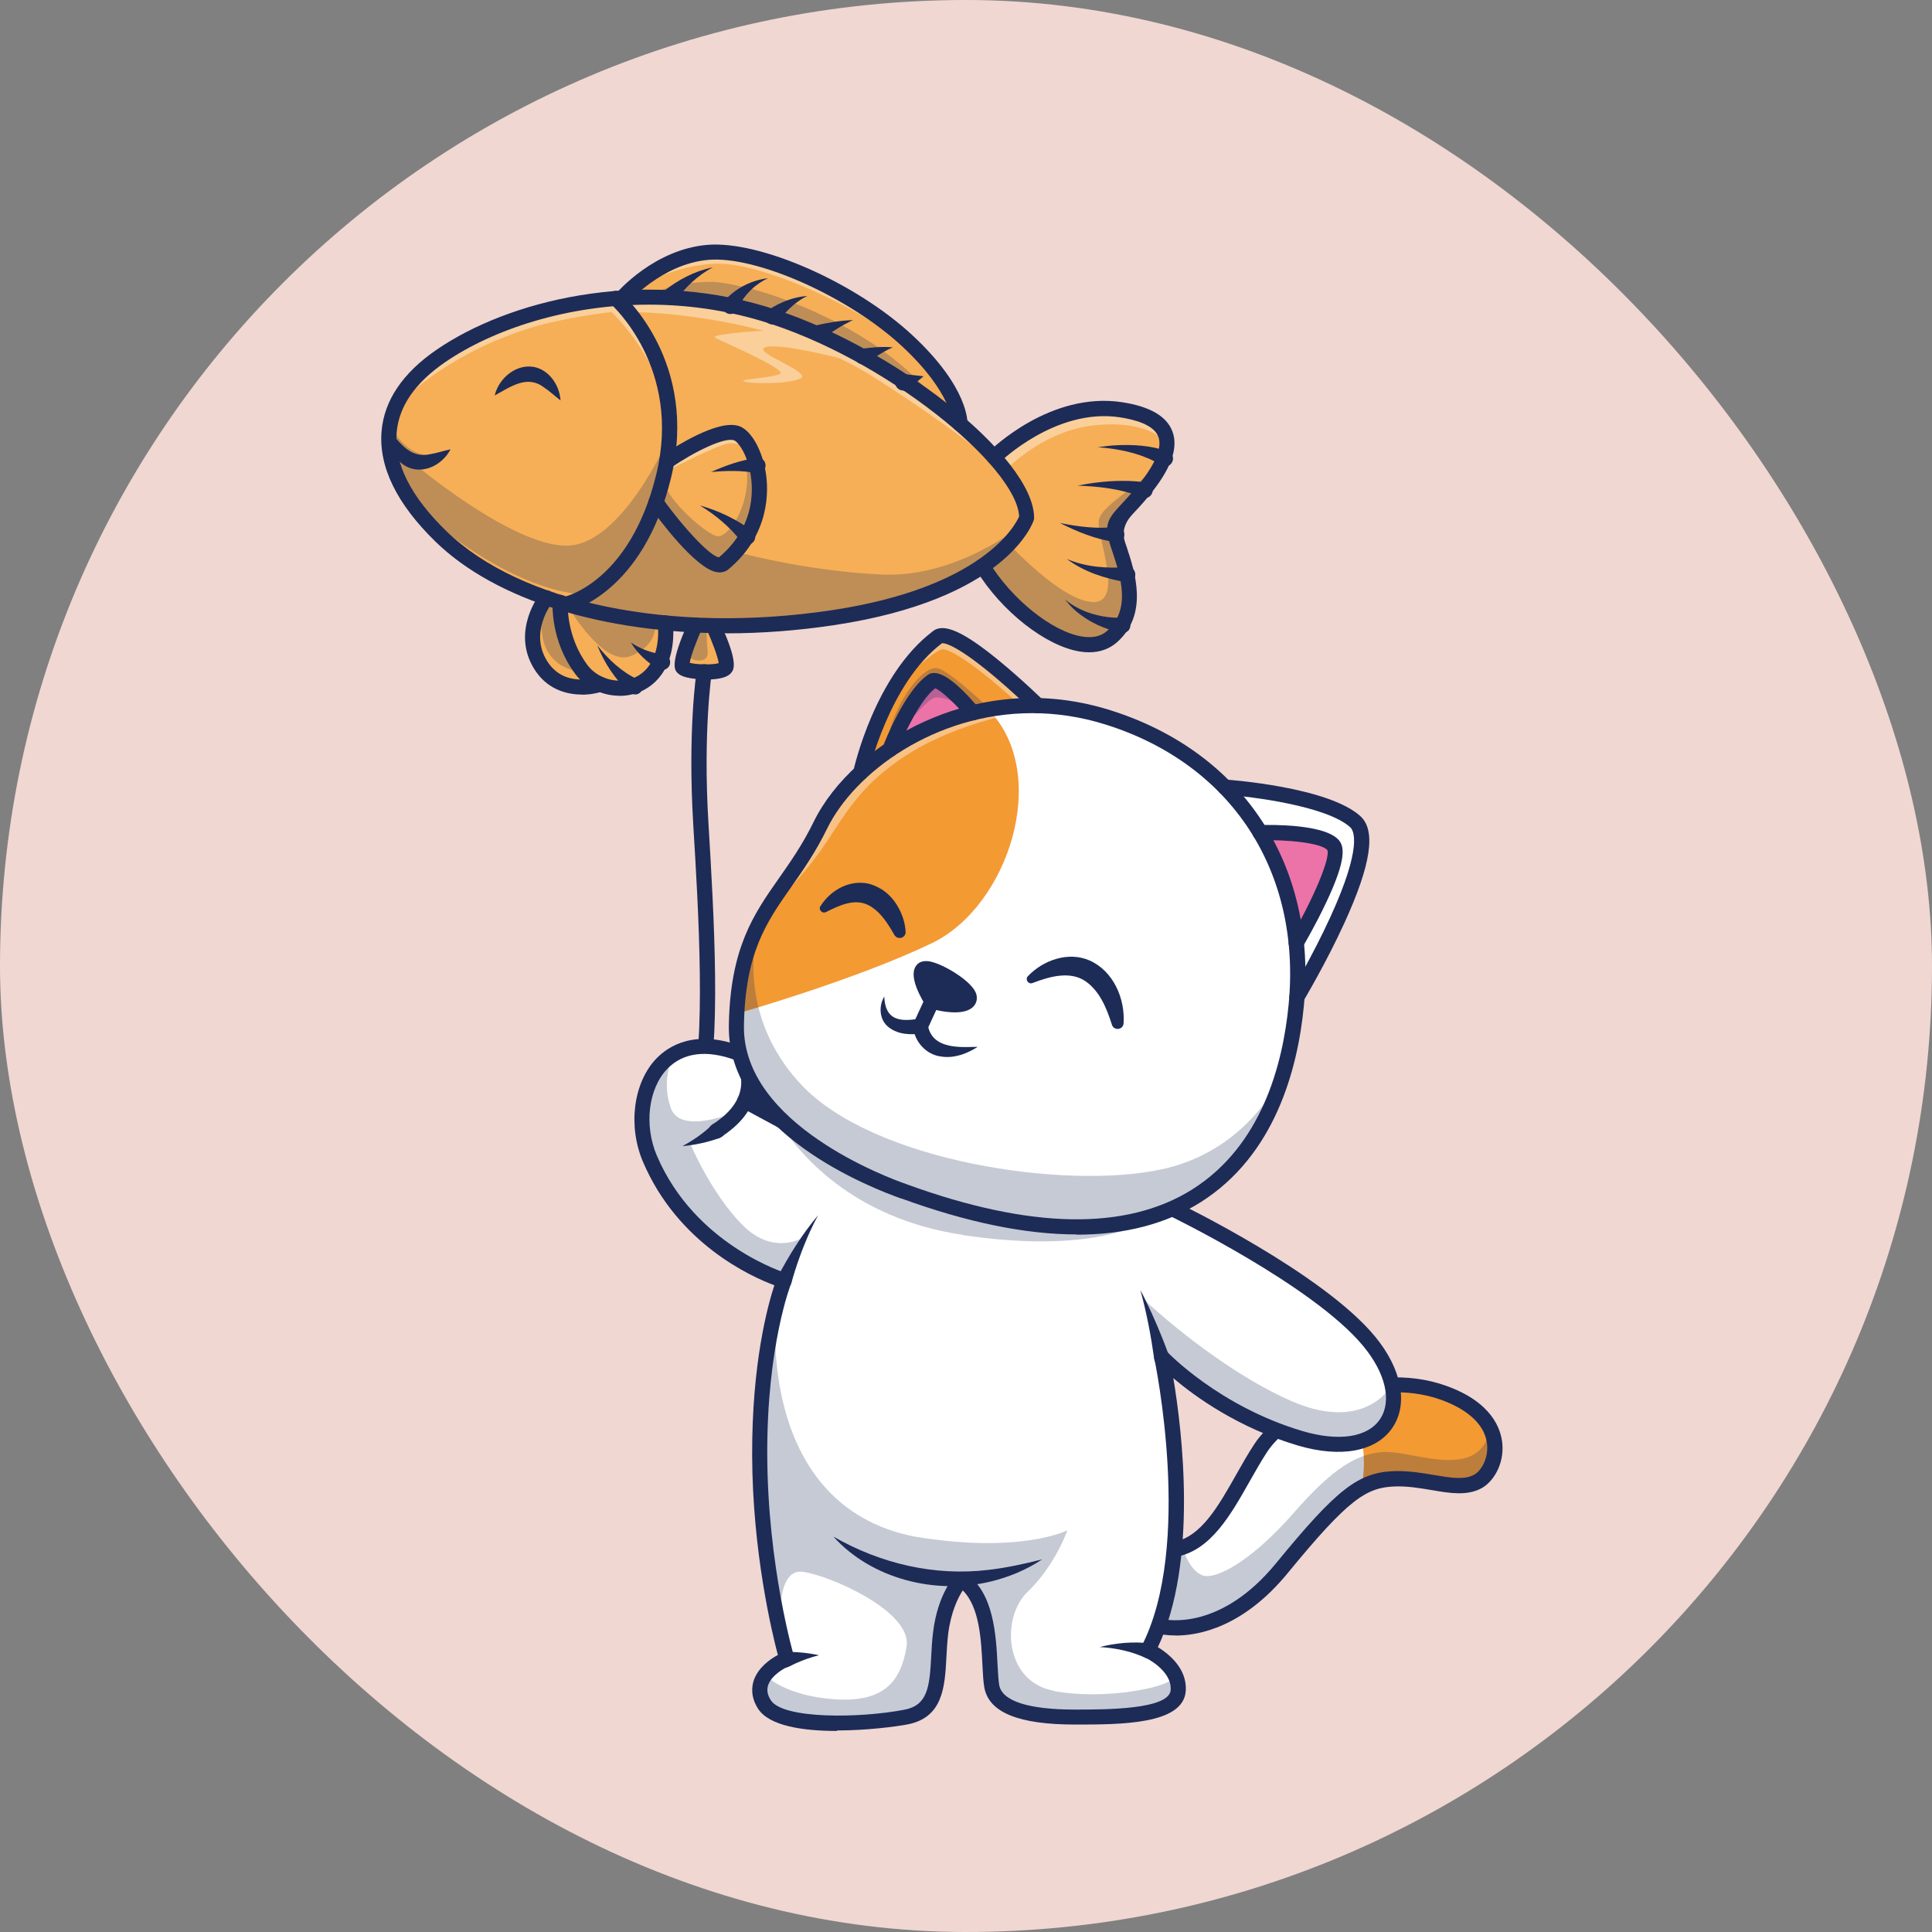 <?xml version="1.0" encoding="UTF-8"?><svg id="_レイヤー_1" xmlns="http://www.w3.org/2000/svg" width="56.44mm" height="56.44mm" viewBox="0 0 160 160"><rect x="0" y="0" width="160" height="160" fill="#808080" stroke="none"/><defs><style>.cls-1{fill:none;}.cls-1,.cls-2,.cls-3,.cls-4,.cls-5,.cls-6,.cls-7{stroke-width:0px;}.cls-2{fill:#1d2b57;}.cls-8{opacity:.4;}.cls-3{fill:#fff;}.cls-4{fill:#ec73a8;}.cls-5{fill:#f6af56;}.cls-6{fill:#f39a33;}.cls-7{fill:#f0d7d2;}.cls-9{opacity:.25;}</style></defs><rect class="cls-7" x="0" y="0" width="160" height="160" rx="80" ry="80"/><path class="cls-3" d="M119.43,115.46c-5.84-2.05-12.84,1.39-14.91,4.56-.5.77-.99,1.63-1.45,2.45-1.52,2.68-3.09,5.46-5.66,5.97-1.75.35-2.67,1.86-2.8,3.21-.1,1.05.24,2.36,1.51,2.88.23.06,5.1,1.12,9.92-4.76,4.97-6.06,6.65-7.38,9.49-7.46,1.1-.03,2.19.15,3.14.32,1.44.24,2.68.46,3.64-.07.73-.4,1.44-1.55,1.33-2.92-.08-1.04-.74-2.97-4.21-4.18Z"/><path class="cls-6" d="M112.79,123s.97-4.6-1.84-7.35c0,0,1.53-.89,4.65-.89s5.47,1.02,6.82,2.19c1.35,1.17,1.83,3.55.73,5.03-1.1,1.47-3.68.95-3.68.95,0,0-2.76-.46-4.3-.47-1.53-.01-2.38.55-2.38.55Z"/><path class="cls-1" d="M97.97,128.29s.64,2.14,1.9,2.22c1.26.09,4.07-1.58,7.27-5.24,3.21-3.67,5.27-4.98,7.62-5.04,2.35-.06,7.65,2.38,8.58-1.72-.44-1-1.49-2.2-3.92-3.05-5.84-2.05-12.84,1.39-14.91,4.56-.5.77-.99,1.63-1.45,2.45-1.4,2.48-2.85,5.04-5.1,5.82,0,0,0,0,0,0Z"/><g class="cls-9"><path class="cls-2" d="M114.77,120.24c-2.35.06-4.41,1.37-7.62,5.04-3.21,3.67-6.01,5.33-7.27,5.24-1.26-.09-1.9-2.22-1.9-2.22,0,0,0,0,0,0-.18.06-.37.12-.57.16-1.75.35-2.67,1.86-2.8,3.21-.1,1.05.24,2.36,1.51,2.88.23.06,5.1,1.12,9.92-4.76,4.97-6.06,6.65-7.38,9.49-7.46,1.1-.03,2.19.15,3.14.32,1.44.24,2.68.46,3.64-.07.73-.4,1.44-1.55,1.33-2.92-.03-.31-.1-.7-.29-1.13-.93,4.09-6.23,1.66-8.58,1.72Z"/></g><path class="cls-2" d="M97.35,135.44c-.85,0-1.37-.13-1.44-.15-.03,0-.05-.02-.08-.03-1.38-.56-2.16-2-2-3.67.16-1.63,1.27-3.47,3.42-3.9,2.23-.44,3.64-2.94,5.14-5.59.47-.84.96-1.7,1.48-2.49,2.25-3.46,9.53-7.07,15.82-4.87,3.88,1.36,4.63,3.62,4.73,4.85.14,1.71-.77,3.14-1.73,3.66-1.2.65-2.63.41-4.14.15-.96-.16-1.96-.33-2.99-.3-2.4.07-3.87,1.02-8.92,7.18-3.66,4.46-7.33,5.17-9.29,5.17ZM96.27,134.08c.48.11,4.87.91,9.4-4.61,5.08-6.2,6.83-7.55,9.85-7.64,1.15-.03,2.26.16,3.23.32,1.35.23,2.52.43,3.33-.02.6-.33,1.17-1.34,1.08-2.46-.13-1.6-1.51-2.93-3.89-3.77-5.63-1.97-12.37,1.32-14.35,4.37-.5.76-.97,1.61-1.44,2.43-1.57,2.78-3.2,5.65-5.99,6.21-1.51.3-2.3,1.62-2.41,2.79-.08.87.19,1.94,1.18,2.38Z"/><g class="cls-9"><path class="cls-2" d="M62.94,76.02c-.09.15-.19.34-.3.56.1-.19.2-.38.3-.56,0,0,0,0,0,0Z"/></g><path class="cls-5" d="M55.32,24.51s.01-.05.03-.08c0,0,0,0,0,0,.26-.26.54-.5.82-.72.29-.22.58-.43.89-.63.3-.2.62-.37.95-.53.32-.16.66-.29,1-.4-.33.13-.66.28-.97.46-.31.18-.62.37-.9.58-.29.21-.57.43-.83.67-.24.21-.47.44-.68.67,1.59.09,3.21.29,4.83.62,0-.01,0-.02.01-.03,0,0,0,0,0,0,.19-.27.41-.5.64-.72.23-.22.48-.41.75-.59.26-.17.54-.33.83-.45.29-.13.59-.22.89-.3-.3.1-.59.21-.86.36-.28.14-.54.31-.78.5-.25.19-.48.4-.69.62-.2.21-.38.44-.53.67.85.18,1.7.4,2.54.65.23.07.46.14.69.22,0-.01.01-.03.02-.04,0,0,0,0,0,0,.21-.19.43-.35.65-.51.22-.15.46-.3.7-.42.24-.13.49-.24.74-.34.25-.1.51-.17.78-.23-.26.08-.51.17-.75.29-.24.12-.47.25-.7.39-.22.15-.44.3-.65.47-.19.15-.37.31-.53.48,1.12.37,2.26.81,3.41,1.32.01-.02.03-.04.05-.05,0,0,0,0,.01,0,.48-.19.96-.36,1.45-.52.49-.15.98-.29,1.48-.38-.49.14-.97.31-1.44.51-.43.18-.85.37-1.26.58,1.19.53,2.38,1.13,3.56,1.78.01-.01.03-.03.04-.03,0,0,0,0,.01,0,.39-.13.79-.25,1.19-.35.4-.1.8-.19,1.21-.21-.4.07-.79.2-1.18.34-.34.13-.68.27-1.01.42,1.08.61,2.15,1.26,3.2,1.96.01,0,.02-.02.04-.02,0,0,.02,0,.02,0l1.47-.3-1.27.5c1.02.69,2.02,1.42,2.98,2.18.39.31.77.62,1.13.93-.1-.79-.71-3.13-4.27-6.44-4.49-4.18-12.33-7.67-16.44-7.31-3.41.3-6.02,2.72-6.78,3.51,1.14-.06,2.31-.07,3.48-.02Z"/><path class="cls-5" d="M85.15,42.92c-.02.06-.54,1.6-2.81,3.41-.24.19-.5.39-.79.59,1.98,3.2,5.4,5.9,8.01,6.3,1,.15,1.81-.04,2.42-.57.28-.24.51-.51.7-.78-.37-.05-.73-.13-1.09-.23-.43-.12-.84-.28-1.24-.46-.2-.09-.4-.2-.59-.3-.1-.05-.19-.12-.28-.17l-.14-.09-.13-.1c-.36-.25-.68-.56-.99-.87.32.3.65.59,1.02.82l.14.09.14.08c.1.05.19.11.29.16.2.09.39.19.59.27.4.16.82.29,1.24.39.39.09.8.15,1.2.18.71-1.21.66-2.61.38-3.92-.4-.03-.8-.07-1.19-.14-.43-.07-.86-.16-1.28-.28-.42-.11-.83-.25-1.23-.42-.4-.16-.79-.37-1.16-.59.38.2.77.39,1.18.53.41.14.82.26,1.24.35.42.09.85.16,1.27.21.37.04.74.07,1.11.07-.16-.69-.38-1.35-.57-1.92-.04-.13-.09-.27-.13-.39-.09-.28-.16-.53-.21-.74-.37-.02-.72-.06-1.08-.12-.39-.06-.78-.15-1.16-.24-.38-.1-.76-.2-1.13-.32-.19-.06-.37-.13-.56-.19l-.55-.2.56.17c.19.05.38.11.57.16.38.1.76.18,1.14.26.38.07.77.13,1.16.17.33.04.68.06,1.01.06-.11-.83.24-1.2,1.04-2.06.33-.35.74-.79,1.24-1.39.01-.01.02-.03.03-.04-.37-.11-.76-.18-1.14-.25-.45-.08-.91-.13-1.37-.16-.46-.03-.92-.05-1.38-.05-.23,0-.46,0-.69,0-.23,0-.46.02-.69.03.23-.02.46-.05.69-.07.23-.01.46-.04.69-.04.46-.02.93-.02,1.39-.01.46.02.93.05,1.39.1.43.05.86.12,1.29.23.73-.9,1.24-1.72,1.53-2.44-.37-.18-.77-.32-1.17-.44-.44-.13-.9-.23-1.35-.32-.46-.07-.92-.14-1.38-.16-.23-.02-.46-.02-.7-.03-.23,0-.47,0-.7,0,.23-.01.47-.03.7-.03.23,0,.47-.01.7,0,.47,0,.93.05,1.4.1.46.06.93.14,1.38.26.41.1.81.22,1.21.39.23-.67.26-1.26.07-1.75-.37-.97-1.57-1.62-3.56-1.93-5.14-.79-9.61,3.15-10.3,3.79,1.7,1.94,2.64,3.69,2.64,5.01,0,.01,0,.03,0,.04Z"/><path class="cls-5" d="M68.92,51.02c7.22-1.08,11.18-3.25,13.24-4.88,2.08-1.66,2.67-3.1,2.73-3.28-.04-4.31-10.95-13.54-21.69-16.76-3.18-.95-6.38-1.37-9.44-1.37-.75,0-1.49.03-2.22.07-.01,0-.03,0-.04,0-.06,0-.13,0-.19.01.48.47,1.65,1.75,2.64,3.71,1.04,2.07,2.07,5.29,1.44,9.4.95-.63,4.3-2.72,5.68-2.17.67.27,1.34,1.38,1.69,2.72.01.02.02.04.02.07,0,0,0,0,0,.01.05.22.1.44.13.66.16.99.27,3.09-.95,5.22,0,.02-.01.05-.03.07,0,0,0,0-.01,0-.45.77-1.08,1.54-1.95,2.26-.12.09-.25.13-.41.13-.05,0-.1,0-.15-.01-1.49-.25-4.37-4.07-5.06-5.01-1.21,3.34-2.89,5.32-4.2,6.44-1.2,1.03-2.25,1.51-2.82,1.71,6.19,1.75,13.76,2.15,21.57.98Z"/><path class="cls-5" d="M58.97,55.48c.65-.05.96-.17,1.03-.27.21-.31-.45-2.08-1.01-3.28-.44,0-.88-.02-1.31-.04-.65,1.45-1.21,3.1-1.02,3.31.18.19,1.28.36,2.31.29Z"/><path class="cls-5" d="M48.06,55.55c-1.78-2.37-1.81-5.01-1.8-5.56-.33-.1-.65-.21-.97-.32-.32.45-1.9,2.88-.44,5.29,1.31,2.17,3.61,1.87,4.46,1.67-.49-.26-.92-.63-1.26-1.08Z"/><path class="cls-5" d="M45.31,49.39c.36.13.73.25,1.1.36,0,0,0,0,0,0,.02,0,.04,0,.05.02.14.04.28.09.43.13.2-.05,1.55-.44,3.12-1.79,1.56-1.35,3.67-3.95,4.83-8.71,1.16-4.76.03-8.47-1.12-10.74-1.14-2.26-2.53-3.59-2.76-3.81-5.78.47-10.91,2.36-14.36,4.73-2.61,1.79-4.04,3.87-4.24,6.19,0,.05,0,.09,0,.14.18.43.39.83.66,1.19.32.44.75.8,1.25.95.5.16,1.06.09,1.57-.09.52-.18,1-.46,1.48-.76-.41.38-.87.73-1.41.95l-.2.08c-.07.03-.14.04-.21.06-.07.02-.14.04-.21.05-.07.01-.14.03-.22.04-.29.03-.6,0-.88-.08-.29-.09-.55-.24-.77-.43-.22-.19-.41-.42-.57-.66-.16-.24-.28-.5-.38-.77-.04-.12-.08-.24-.12-.36-.1,2.61,1.34,5.37,4.27,8.23,2.18,2.12,5.15,3.82,8.66,5.05.02,0,.03,0,.04.02ZM43.85,31.12c-.55-.03-1.09.19-1.57.49-.48.31-.91.71-1.31,1.14.31-.5.71-.95,1.19-1.31.24-.18.51-.33.79-.44.29-.11.6-.16.91-.15.31.02.62.11.89.25.07.03.13.08.2.12.06.04.13.08.19.13l.18.14.16.16c.42.44.72.96.94,1.5-.33-.49-.67-.97-1.09-1.35-.21-.2-.44-.36-.69-.48-.25-.13-.52-.2-.79-.21Z"/><path class="cls-5" d="M46.85,50.16s0,0,0,0c-.11-.03-.22-.06-.32-.1,0,.65.08,3.11,1.75,5.32.88,1.17,2.5,1.71,3.92,1.37-.24-.18-.45-.37-.67-.57-.28-.27-.54-.54-.79-.84-.24-.3-.48-.6-.69-.92-.22-.32-.4-.65-.59-.98.2.32.41.64.64.94.23.31.48.59.73.87.26.28.54.54.82.78.27.23.56.45.85.63.03-.01.06-.02.09-.03.85-.32,1.49-.94,1.9-1.78-.19-.08-.36-.17-.54-.27-.22-.12-.43-.25-.63-.4-.2-.14-.4-.3-.58-.46-.19-.16-.35-.34-.51-.53.18.17.36.33.56.48.2.14.4.28.61.4.21.12.43.23.65.33.18.08.37.15.55.22.33-.8.47-1.79.39-2.92-2.89-.28-5.63-.8-8.14-1.54Z"/><path class="cls-5" d="M60.74,38.63c.31-.06.63-.11.95-.14.26-.03.52-.05.79-.06-.36-1.29-.99-2.21-1.5-2.41-1.38-.55-5.2,1.98-5.64,2.28-.07.38-.15.78-.24,1.17-.18.76-.39,1.46-.62,2.12.38.53,3.53,4.81,4.99,5.05.15.02.26,0,.35-.06.82-.68,1.42-1.41,1.85-2.14-.24-.25-.5-.48-.77-.71-.3-.25-.6-.48-.92-.7-.32-.22-.64-.43-.98-.62-.33-.2-.68-.37-1.04-.53.36.15.72.3,1.07.48.35.17.69.37,1.02.57.33.2.66.42.97.66.27.2.53.41.78.63,1.11-2.02,1-4,.85-4.94-.03-.2-.07-.4-.12-.58-.27-.01-.56,0-.84,0-.31.01-.63.04-.94.08-.31.04-.63.08-.94.14-.31.05-.62.12-.93.19.3-.09.61-.18.92-.26.31-.08.62-.14.93-.21Z"/><path class="cls-1" d="M96.22,37.99s-.09-.04-.14-.06c0,.01.05.1.06.26.03-.07.06-.13.09-.2Z"/><path class="cls-1" d="M53.96,24.47l-.08-.08s.87-.5,2.47-.82c.23-.18.47-.35.72-.5.3-.2.62-.37.95-.53.32-.16.66-.29,1-.4-.33.13-.66.28-.97.46-.31.18-.62.37-.9.58-.14.11-.29.21-.43.33.6-.1,1.28-.17,2.05-.18.69,0,1.76.15,3.08.49,0,0,.02-.01.03-.02.26-.17.54-.33.83-.45.29-.13.59-.22.89-.3-.3.1-.59.21-.86.36-.25.13-.49.28-.72.45,1.05.27,2.25.65,3.51,1.14.18-.09.37-.18.56-.25.25-.1.51-.17.78-.23-.26.08-.51.17-.75.29-.15.07-.3.16-.45.24,1.24.48,2.53,1.06,3.82,1.74.38-.11.76-.21,1.15-.28-.35.1-.69.22-1.03.35,1.15.61,2.28,1.3,3.37,2.07.32-.07.65-.14.98-.16-.3.05-.59.14-.87.23.97.7,1.9,1.46,2.75,2.29l.67-.14-.58.23c.65.65,1.26,1.34,1.79,2.07.16.13.33.25.49.38.39.31.77.62,1.13.93-.08-.6-.45-2.11-2.2-4.26-3.67-4.18-13.67-8.77-17.67-8.68-4.01.09-7.1,2.27-7.1,2.27,0,0,.08-.11.23-.28-.33.29-.58.53-.74.7.7-.04,1.41-.05,2.12-.05Z"/><path class="cls-1" d="M32.41,36.31c-.02-.06-.05-.12-.07-.17,0,.04,0,.09,0,.13.03.03.06.07.1.11,0-.02-.01-.05-.02-.07Z"/><path class="cls-1" d="M59.35,44.41c.36.08.85-.26,1.3-.88-.22-.17-.44-.35-.67-.51-.32-.22-.64-.43-.98-.62-.33-.2-.68-.37-1.04-.53.36.15.72.3,1.07.48.35.17.69.37,1.02.57.24.15.47.31.71.47.7-1.05,1.28-2.76,1.08-4.56l.15-.14c-.1,0-.19,0-.29,0-.31.01-.63.04-.94.08-.31.04-.63.08-.94.14-.31.05-.62.12-.93.19.3-.09.61-.18.92-.26.31-.08.62-.14.93-.21.31-.06.63-.11.95-.14.26-.03.52-.05.79-.06-.12-.45-.28-.85-.46-1.2-.31-.24-.99-.65-1.79-.49-.97.19-4.29,1.89-5.04,2.28-.03.15-.06.3-.1.45-.04.16-.08.31-.12.46.36,1.6,3.51,4.3,4.37,4.49Z"/><path class="cls-1" d="M84.55,43.53c.22-.36.32-.61.34-.68,0-1.08-.7-2.47-1.9-3.99-1.43-1.24-4.56-3.73-10.4-7.5-1.01-.65-2.06-1.22-3.12-1.73-.06-.01-5.1-1.31-6.13-.88-1.03.43,4.11,2.1,2.91,2.6-1.2.5-4.25.39-4.66.21-.41-.18,2.19-.27,2.98-.6s-4.83-2.72-5.34-3.01c-.51-.3,3.8-.58,3.98-.58-5.38-1.42-10.06-1.54-10.99-1.55.52.65,1.16,1.55,1.73,2.68,1.04,2.07,2.07,5.29,1.44,9.4.95-.63,4.3-2.72,5.68-2.17.67.27,1.34,1.38,1.69,2.72.01.02.02.04.02.07,0,0,0,0,0,.01.05.22.1.44.13.66.16.99.27,3.09-.95,5.22,0,.02-.01.05-.03.07,0,0,0,0-.01,0-.24.41-.53.81-.87,1.21.94.25,6.19,1.6,11.99,1.85,5.55.24,10.32-3.13,11.5-4.05Z"/><path class="cls-1" d="M55.29,36.43c.05-.8.04-1.57-.02-2.29-.9-4.82-4.62-8.3-4.62-8.3,0,0-4.39.49-7.35,1.52-6.48,2.13-10.13,5.92-10.3,6.09-.34.7-.55,1.42-.63,2.18.07-.06.14-.1.14-.1,0,0,1.42,3.02,4.33,1.95.15-.09.31-.18.46-.27-.41.38-.87.73-1.41.95l-.2.08c-.07.03-.14.04-.21.06-.07.02-.14.04-.21.05-.07.01-.14.03-.22.04-.29.03-.6,0-.88-.08,0,0,8.15,6.88,12.72,6.88s8.39-8.76,8.39-8.76ZM45.33,31.81c-.21-.2-.44-.36-.69-.48-.25-.13-.52-.2-.79-.21-.55-.03-1.09.19-1.57.49-.48.31-.91.71-1.31,1.14.31-.5.71-.95,1.19-1.31.24-.18.51-.33.79-.44.29-.11.6-.16.91-.15.31.02.62.11.89.25.07.03.13.08.2.12.06.04.13.08.19.13l.18.14.16.16c.42.44.72.96.94,1.5-.33-.49-.67-.97-1.09-1.35Z"/><path class="cls-1" d="M90.83,35.2c-4.11.36-7.08,3.25-7.49,3.67.24.31.45.61.64.91h0s0,0,0,0c.76,1.17,1.17,2.23,1.17,3.1,0,.01,0,.03,0,.04-.02.05-.33.97-1.51,2.22h0s4.26,4.59,6.81,4.71c1.18.06,1.4-1.01,1.28-2.33-.33-.06-.67-.14-1-.23-.42-.11-.83-.25-1.23-.42-.4-.16-.79-.37-1.16-.59.38.2.77.39,1.18.53.41.14.82.26,1.24.35.31.07.63.12.95.17-.11-1.03-.41-2.19-.59-3.07-.38-.06-.75-.14-1.12-.23-.38-.1-.76-.2-1.13-.32-.19-.06-.37-.13-.56-.19l-.55-.2.56.17c.19.05.38.11.57.16.38.1.76.18,1.14.26.35.06.7.12,1.05.16-.06-.29-.1-.55-.1-.75-.04-.87,1.33-1.83,2.67-2.86-.09-.02-.19-.03-.28-.05-.45-.08-.91-.13-1.37-.16-.46-.03-.92-.05-1.38-.05-.23,0-.46,0-.69,0-.23,0-.46.02-.69.03.23-.02.46-.05.69-.07.23-.01.46-.04.69-.04.46-.02.93-.02,1.39-.01.46.02.93.05,1.39.1.16.02.33.04.49.07.96-.75,1.87-1.53,2.19-2.34-.33-.15-.68-.27-1.03-.38-.44-.13-.9-.23-1.35-.32-.46-.07-.92-.14-1.38-.16-.23-.02-.46-.02-.7-.03-.23,0-.47,0-.7,0,.23-.01.47-.03.7-.03.23,0,.47-.01.7,0,.47,0,.93.05,1.4.1.46.06.93.14,1.38.26.41.1.81.22,1.21.39.14-.42.21-.81.19-1.16,0,0-1.24-1.78-5.67-1.39Z"/><path class="cls-1" d="M58.97,55.48c.65-.05.96-.17,1.03-.27.21-.31-.45-2.08-1.01-3.28-.16,0-.31,0-.47-.01,0,.35.02,1.49.08,1.88.08.46-.05.9-.72.9s-1-.46-1-.46l.22-.96c-.36.96-.58,1.78-.45,1.92.18.19,1.28.36,2.31.29Z"/><path class="cls-1" d="M48.12,55.63c-.4-.03-1.97-.24-2.78-1.7-.72-1.29-.49-3.09-.33-3.82-.52.91-1.35,2.88-.16,4.84,1.31,2.17,3.61,1.87,4.46,1.67-.46-.25-.86-.58-1.19-.99Z"/><path class="cls-1" d="M45.31,49.39c.36.13.73.25,1.1.36,0,0,0,0,0,0,.02,0,.04,0,.05.02.14.04.28.09.43.13.13-.03.73-.21,1.55-.68-.7,0-4.08-.19-9.33-3.62-2.9-1.89-4.54-3.63-5.46-4.92.71,1.19,1.69,2.41,2.96,3.64,2.18,2.12,5.15,3.82,8.66,5.05.02,0,.03,0,.04.02Z"/><path class="cls-1" d="M47.03,50.21c-.06-.02-.12-.03-.18-.05,0,0,0,0,0,0-.11-.03-.22-.06-.32-.1,0,.65.08,3.11,1.75,5.32.88,1.17,2.5,1.71,3.92,1.37-.24-.18-.45-.37-.67-.57-.28-.27-.54-.54-.79-.84-.24-.3-.48-.6-.69-.92-.22-.32-.4-.65-.59-.98.2.32.41.64.64.94.23.31.48.59.73.87.26.28.54.54.82.78.27.23.56.45.85.63.03-.01.06-.02.09-.03.85-.32,1.49-.94,1.9-1.78-.19-.08-.36-.17-.54-.27-.22-.12-.43-.25-.63-.4-.11-.08-.22-.16-.32-.24-.22.14-.47.28-.77.4-2.05.83-4.6-3.11-5.21-4.12Z"/><path class="cls-1" d="M54.27,51.62c.03.29.04,1.41-1.17,2.26.1.07.21.13.31.19.21.12.43.23.65.33.18.08.37.15.55.22.33-.8.47-1.79.39-2.92-.24-.02-.48-.05-.72-.08Z"/><g class="cls-9"><path class="cls-2" d="M68.92,51.02c7.22-1.08,11.18-3.25,13.24-4.88,1.31-1.04,2.02-1.99,2.39-2.61-1.18.91-5.94,4.29-11.5,4.05-5.81-.26-11.05-1.6-11.99-1.85-.31.36-.67.71-1.08,1.05-.12.09-.25.13-.41.13-.05,0-.1,0-.15-.01-1.49-.25-4.37-4.07-5.06-5.01-1.21,3.34-2.89,5.32-4.2,6.44-1.2,1.03-2.25,1.51-2.82,1.71,6.19,1.75,13.76,2.15,21.57.98Z"/></g><g class="cls-9"><path class="cls-2" d="M90.45,49.85c-2.55-.12-6.81-4.71-6.81-4.71h0c-.35.37-.78.77-1.3,1.19-.24.19-.5.39-.79.59,1.98,3.2,5.4,5.9,8.01,6.3,1,.15,1.81-.04,2.42-.57.28-.24.51-.51.7-.78-.37-.05-.73-.13-1.09-.23-.43-.12-.84-.28-1.24-.46-.2-.09-.4-.2-.59-.3-.1-.05-.19-.12-.28-.17l-.14-.09-.13-.1c-.36-.25-.68-.56-.99-.87.32.3.65.59,1.02.82l.14.09.14.08c.1.05.19.11.29.16.2.09.39.19.59.27.4.16.82.29,1.24.39.39.09.8.15,1.2.18.71-1.21.66-2.61.38-3.92-.4-.03-.8-.07-1.19-.14-.09-.02-.19-.03-.28-.05.12,1.32-.1,2.39-1.28,2.33Z"/></g><g class="cls-9"><path class="cls-2" d="M45,49.56s.01.02.02.04c0,0,.01-.02.02-.02-.01,0-.02,0-.03-.01Z"/></g><g class="cls-9"><path class="cls-2" d="M57.88,54.7c.67,0,.8-.44.72-.9-.07-.39-.08-1.53-.08-1.88-.28,0-.57-.02-.85-.03-.21.46-.4.94-.57,1.39l-.22.96s.33.46,1,.46Z"/></g><g class="cls-9"><path class="cls-2" d="M92.04,47.37c.37.04.74.07,1.11.07-.16-.69-.38-1.35-.57-1.92-.04-.13-.09-.27-.13-.39-.09-.28-.16-.53-.21-.74-.37-.02-.72-.06-1.08-.12-.01,0-.03,0-.04,0,.18.88.47,2.04.59,3.07.11.01.22.03.33.04Z"/></g><g class="cls-9"><path class="cls-2" d="M45.34,53.92c.81,1.46,2.38,1.67,2.78,1.7-.02-.03-.04-.05-.07-.08-1.78-2.37-1.81-5.01-1.8-5.56-.33-.1-.65-.21-.97-.32-.06.08-.16.24-.28.44-.16.72-.39,2.52.33,3.82Z"/></g><g class="cls-9"><path class="cls-2" d="M60.76,43.38c.09.06.18.12.27.19.27.2.53.41.78.63,1.11-2.02,1-4,.85-4.94-.03-.2-.07-.4-.12-.58-.18,0-.36,0-.55,0l-.15.14c.2,1.8-.38,3.51-1.08,4.56Z"/></g><g class="cls-9"><path class="cls-2" d="M59.47,46.63c.15.02.26,0,.35-.06.82-.68,1.42-1.41,1.85-2.14-.24-.25-.5-.48-.77-.71-.08-.07-.16-.13-.25-.2-.45.62-.94.96-1.3.88-.86-.19-4.01-2.89-4.37-4.49-.15.58-.32,1.14-.5,1.66.38.53,3.53,4.81,4.99,5.05Z"/></g><g class="cls-9"><path class="cls-2" d="M54.27,51.62c-2.56-.29-4.99-.76-7.24-1.41.61,1.01,3.16,4.95,5.21,4.12.3-.12.55-.25.77-.4-.09-.07-.17-.14-.26-.21-.19-.16-.35-.34-.51-.53.18.17.36.33.56.48.1.07.2.14.3.21,1.21-.85,1.2-1.96,1.17-2.26Z"/></g><g class="cls-9"><path class="cls-2" d="M39.11,45.6c5.25,3.43,8.63,3.62,9.33,3.62.46-.27,1-.63,1.56-1.11,1.56-1.35,3.67-3.95,4.83-8.71.25-1.04.4-2.03.46-2.97,0,0-3.82,8.76-8.39,8.76s-12.72-6.88-12.72-6.88c-.29-.09-.55-.24-.77-.43-.22-.19-.41-.42-.57-.66-.16-.24-.28-.5-.38-.77,0-.02-.02-.05-.02-.07-.03-.03-.06-.07-.1-.11-.01,1.43.43,2.9,1.32,4.41.92,1.29,2.56,3.03,5.46,4.92Z"/></g><g class="cls-9"><path class="cls-2" d="M93.89,40.27c.27.04.53.09.8.16.66-.82,1.14-1.57,1.44-2.24,0-.17-.05-.25-.06-.26,0,0,0,0,0,0-.31.81-1.22,1.59-2.19,2.34Z"/></g><g class="cls-9"><path class="cls-2" d="M90.98,43.31c0,.2.05.45.1.75.04,0,.07.01.11.01.33.04.68.06,1.01.06-.11-.83.24-1.2,1.04-2.06.33-.35.74-.79,1.24-1.39.01-.01.02-.03.03-.04-.28-.08-.57-.14-.86-.2-1.34,1.03-2.71,1.98-2.67,2.86Z"/></g><g class="cls-9"><path class="cls-2" d="M32.34,36.09s0,.03,0,.05c.02.05.05.11.07.17-.02-.07-.05-.14-.07-.22Z"/></g><g class="cls-9"><path class="cls-2" d="M32.52,35.53s-.07.04-.14.1c0,.05-.01.09-.02.14,0,.05,0,.09,0,.14.18.43.39.83.66,1.19.32.44.75.8,1.25.95.5.16,1.06.09,1.57-.09.35-.12.69-.29,1.02-.48-2.91,1.07-4.33-1.95-4.33-1.95Z"/></g><g class="cls-9"><path class="cls-2" d="M72.77,29.11c-.34.13-.68.27-1.01.42,1.08.61,2.15,1.26,3.2,1.96.01,0,.02-.02.04-.02,0,0,.02,0,.02,0l.8-.16c-.84-.83-1.77-1.59-2.75-2.29-.1.03-.2.07-.3.11Z"/></g><g class="cls-9"><path class="cls-2" d="M56.72,23.51c-.14.11-.28.23-.41.35-.24.21-.47.44-.68.67,1.59.09,3.21.29,4.83.62,0-.01,0-.02.01-.03,0,0,0,0,0,0,.19-.27.41-.5.64-.72.23-.21.47-.4.72-.57-1.32-.33-2.39-.5-3.08-.49-.77.01-1.45.08-2.05.18Z"/></g><g class="cls-9"><path class="cls-2" d="M69.2,27.02c-.43.18-.85.37-1.26.58,1.19.53,2.38,1.13,3.56,1.78.01-.01.03-.03.04-.03,0,0,0,0,.01,0,.39-.13.79-.25,1.19-.35.08-.02.16-.04.23-.06-1.08-.77-2.22-1.46-3.37-2.07-.14.05-.27.11-.4.16Z"/></g><g class="cls-9"><path class="cls-2" d="M53.96,24.47c.45,0,.9.01,1.36.03,0-.03.01-.05.03-.08,0,0,0,0,0,0,.26-.26.54-.5.82-.72.06-.04.11-.08.17-.13-1.6.32-2.47.82-2.47.82l.08.08Z"/></g><g class="cls-9"><path class="cls-2" d="M75.22,31.66c.85.57,1.68,1.17,2.48,1.8-.54-.73-1.14-1.42-1.79-2.07l-.69.27Z"/></g><g class="cls-9"><path class="cls-2" d="M61.95,23.9c-.25.19-.48.4-.69.62-.2.21-.38.44-.53.67.85.18,1.7.4,2.54.65.23.07.46.14.69.22,0-.01.01-.03.02-.04,0,0,0,0,0,0,.21-.19.43-.35.65-.51.22-.15.46-.3.7-.42.06-.03.12-.06.18-.09-1.26-.49-2.46-.87-3.51-1.14-.02.02-.04.03-.06.05Z"/></g><g class="cls-9"><path class="cls-2" d="M65.41,25.2c-.22.15-.44.3-.65.47-.19.15-.37.31-.53.48,1.12.37,2.26.81,3.41,1.32.01-.02.03-.04.05-.05,0,0,0,0,.01,0,.48-.19.96-.36,1.45-.52.11-.03.22-.07.33-.1-1.29-.68-2.59-1.26-3.82-1.74-.08.05-.17.1-.25.15Z"/></g><g class="cls-8"><path class="cls-3" d="M59.46,21.84c4-.09,14,4.5,17.67,8.68-.54-.67-1.22-1.4-2.07-2.19-4.49-4.18-12.33-7.67-16.44-7.31-2.68.23-4.86,1.77-6.04,2.8-.15.17-.23.28-.23.28,0,0,3.1-2.18,7.1-2.27Z"/></g><g class="cls-8"><path class="cls-3" d="M62.02,37.23c-.33-.64-.71-1.08-1.04-1.21-1.38-.55-5.2,1.98-5.64,2.28-.04.24-.09.48-.14.72.74-.38,4.07-2.08,5.04-2.28.8-.16,1.48.25,1.79.49Z"/></g><g class="cls-8"><path class="cls-3" d="M43.3,27.36c2.95-1.03,7.35-1.52,7.35-1.52,0,0,3.71,3.48,4.62,8.3-.19-2.28-.87-4.14-1.55-5.49-1.14-2.26-2.53-3.59-2.76-3.81-5.78.47-10.91,2.36-14.36,4.73-1.71,1.17-2.91,2.47-3.59,3.88.17-.17,3.82-3.96,10.3-6.09Z"/></g><g class="cls-8"><path class="cls-3" d="M90.83,35.2c4.43-.38,5.67,1.39,5.67,1.39-.01-.21-.05-.41-.12-.59-.37-.97-1.57-1.62-3.56-1.93-5.14-.79-9.61,3.15-10.3,3.79.3.34.57.68.83,1.01.41-.42,3.39-3.32,7.49-3.67Z"/></g><g class="cls-8"><path class="cls-3" d="M59.23,27.97c.51.3,6.13,2.68,5.34,3.01s-3.39.42-2.98.6c.41.18,3.46.29,4.66-.21,1.2-.5-3.94-2.17-2.91-2.6,1.02-.43,6.07.86,6.13.88,1.07.51,2.12,1.08,3.12,1.73,5.85,3.76,8.97,6.26,10.4,7.5-3.59-4.56-11.74-10.35-19.79-12.77-3.18-.95-6.38-1.37-9.44-1.37-.75,0-1.49.03-2.22.07-.01,0-.03,0-.04,0-.06,0-.13,0-.19.01.2.2.53.54.91,1.02.93,0,5.61.13,10.99,1.55-.18,0-4.5.28-3.98.58Z"/></g><g class="cls-8"><polygon class="cls-3" points="83.98 39.77 83.98 39.78 83.99 39.79 83.98 39.77"/></g><path class="cls-2" d="M60.17,52.44c-10.15,0-19.1-2.72-24.09-7.57-3.23-3.14-4.73-6.23-4.48-9.16.22-2.56,1.76-4.83,4.56-6.75,5.93-4.07,16.66-6.75,27.25-3.58,10.39,3.11,22.23,12.44,22.23,17.51,0,.07-.01.13-.03.19-.09.27-2.29,6.56-16.59,8.7-3.01.45-5.99.67-8.87.67ZM53.75,25.23c-6.79,0-12.94,2.06-16.88,4.76-2.48,1.7-3.84,3.66-4.02,5.83-.22,2.55,1.16,5.29,4.11,8.16,6.13,5.97,18.64,8.54,31.89,6.56,12.53-1.88,15.23-7.04,15.55-7.77-.2-4.15-11.13-13.13-21.34-16.19-3.14-.94-6.29-1.35-9.31-1.35ZM85.02,42.88h0,0Z"/><path class="cls-2" d="M79.49,35.71s-.03,0-.05,0c-.35-.03-.61-.33-.58-.67,0-.01.04-2.45-4.13-6.34-4.4-4.1-12.06-7.53-16.06-7.18-3.85.33-6.65,3.54-6.68,3.58-.23.26-.62.29-.88.07-.26-.23-.29-.62-.07-.88.13-.15,3.15-3.63,7.52-4.01,4.37-.38,12.33,3.13,17.03,7.51,4.69,4.37,4.54,7.23,4.53,7.35-.02.33-.3.58-.62.58Z"/><path class="cls-2" d="M90.19,54.02c-.24,0-.49-.02-.74-.06-2.83-.44-6.53-3.34-8.61-6.76-.18-.3-.09-.68.21-.86.3-.18.68-.09.86.21,1.87,3.08,5.26,5.79,7.73,6.17.85.13,1.53-.02,2.02-.45,2.05-1.8,1.13-4.57.46-6.6-.05-.14-.09-.27-.13-.39-.6-1.84-.28-2.28.9-3.55.33-.35.73-.78,1.22-1.36,1.94-2.32,2.06-3.56,1.82-4.2-.37-.99-1.93-1.42-3.18-1.61-5.32-.81-9.92,3.7-9.97,3.74-.25.24-.64.24-.89,0-.24-.25-.24-.64,0-.89.21-.2,5.1-5.01,11.04-4.1,2.29.35,3.69,1.16,4.16,2.41.53,1.4-.13,3.18-2.03,5.45-.51.61-.93,1.06-1.27,1.42q-1.02,1.09-.62,2.3c.04.12.08.25.13.39.69,2.09,1.85,5.59-.82,7.93-.61.53-1.39.81-2.29.81Z"/><path class="cls-2" d="M46.89,50.66c-.29,0-.55-.2-.61-.49-.08-.34.14-.67.47-.75.22-.05,5.47-1.37,7.6-10.14,2.15-8.83-3.7-14.04-3.76-14.1-.26-.23-.29-.62-.06-.88.23-.26.62-.29.88-.06.27.23,6.48,5.78,4.16,15.34-2.33,9.57-8.29,11.01-8.54,11.07-.05.01-.09.02-.14.02Z"/><path class="cls-2" d="M59.58,47.4c-.07,0-.15,0-.23-.02-1.79-.3-4.92-4.56-5.53-5.42-.2-.28-.14-.67.15-.87.28-.2.67-.14.87.15,1.88,2.63,4.06,4.89,4.71,4.91,2.83-2.39,2.86-5.29,2.62-6.81-.27-1.73-1.04-2.74-1.37-2.87-.76-.3-3.3.93-5.22,2.26-.28.2-.68.12-.87-.16-.2-.29-.12-.68.16-.87.76-.52,4.63-3.09,6.4-2.39.97.39,1.85,1.97,2.15,3.84.23,1.44.38,5.11-3.11,8.01-.01,0-.02.02-.03.03-.14.1-.37.21-.69.22Z"/><path class="cls-2" d="M40.97,32.75c.34-1.48,1.92-2.77,3.49-2.3,1.15.36,1.89,1.56,1.96,2.71-.51-.39-.93-.79-1.36-1.07-1.39-1.07-2.74-.08-4.09.66h0Z"/><path class="cls-2" d="M32.24,35.63c.98,1.19,1.8,2.37,3.45,1.97.49-.08,1.02-.26,1.62-.39-.58,1.14-1.97,1.98-3.27,1.58-1.3-.4-2.02-1.88-1.79-3.15h0Z"/><path class="cls-2" d="M51.31,57.62c-1.4,0-2.79-.64-3.65-1.78-2.1-2.79-1.9-5.87-1.89-6,.03-.35.32-.61.67-.58.34.03.6.33.58.67h0s-.17,2.75,1.64,5.16c.84,1.11,2.45,1.58,3.76,1.08,1.49-.57,2.25-2.22,2.06-4.53-.03-.35.23-.65.58-.67.35-.03.65.23.67.58.33,4.13-1.9,5.44-2.87,5.8-.5.19-1.03.28-1.56.28Z"/><path class="cls-2" d="M48.19,57.52c-1.35,0-2.96-.48-3.98-2.17-1.88-3.11.45-6.1.55-6.23.22-.27.61-.32.88-.1.27.22.32.61.1.88-.08.1-1.89,2.45-.46,4.8,1.4,2.31,4.1,1.41,4.21,1.37.33-.11.68.06.8.39.11.33-.06.68-.39.8-.43.15-1.04.27-1.72.27Z"/><path class="cls-2" d="M52.17,57.35c-1.22-1.04-2.11-2.43-2.71-3.91.9,1.16,2.02,2.2,3.35,2.83.94.41.16,1.71-.65,1.07h0Z"/><path class="cls-2" d="M54.47,55.38c-.9-.55-1.69-1.28-2.23-2.18.78.54,1.71.88,2.64.99.36.02.64.32.62.68-.02.51-.62.79-1.03.5h0Z"/><path class="cls-2" d="M58.46,56.26c-.72,0-1.92-.07-2.36-.54-.22-.23-.67-.72.91-4.21.14-.32.51-.46.83-.31.32.14.46.51.31.83-.52,1.15-.95,2.35-1.03,2.86.56.16,1.9.18,2.4.03-.06-.48-.5-1.71-1.02-2.83-.15-.31-.01-.69.3-.83.31-.15.69-.01.83.3,1.54,3.29,1.13,3.88.97,4.1-.24.35-.75.54-1.6.6,0,0-.23.02-.56.02ZM57.12,55.05h0,0ZM59.66,54.86h0Z"/><path class="cls-2" d="M61.39,44.85c-.94-1.2-2.12-2.2-3.43-2.99,1.54.43,3.04,1.14,4.33,2.11.74.62-.29,1.63-.9.88h0Z"/><path class="cls-2" d="M62.61,39.18c-1.21-.24-2.49-.2-3.73-.09,1.22-.54,2.49-1,3.83-1.17,1-.03.87,1.45-.11,1.26h0Z"/><path class="cls-2" d="M55,24.09c1.18-.93,2.55-1.65,4.03-1.95-1.24.66-2.3,1.66-3.1,2.8-.58.79-1.66-.19-.93-.85h0Z"/><path class="cls-2" d="M60.06,24.84c.91-1,2.2-1.64,3.54-1.8-.56.27-1.07.62-1.5,1.06-.36.37-.67.78-.9,1.23-.03.06-.06.13-.07.17-.08.35-.44.57-.79.49-.53-.13-.66-.78-.28-1.15h0Z"/><path class="cls-2" d="M63.65,25.66c.96-.64,2.07-1.07,3.21-1.15-.25.12-.48.25-.7.41-.54.37-1.01.83-1.42,1.34-.08.1-.16.21-.21.29-.18.31-.58.41-.89.23-.42-.24-.41-.88,0-1.12h0Z"/><path class="cls-2" d="M67.5,26.96c1.03-.23,2.08-.42,3.14-.45-.93.43-1.79,1-2.61,1.59-.87.56-1.52-.85-.52-1.14h0Z"/><path class="cls-2" d="M71.36,28.88c.86-.11,1.73-.2,2.59-.11-.59.23-1.1.57-1.62.91-.17.12-.34.24-.49.35-.28.22-.69.17-.91-.12-.31-.38-.05-1,.44-1.04h0Z"/><path class="cls-2" d="M74.88,30.98l1.61.18-1.25,1.03c-.29.24-.72.2-.96-.1-.39-.46.01-1.19.6-1.11h0Z"/><path class="cls-2" d="M96.1,38.48c-1.35-.82-2.93-1.2-4.49-1.38-.23-.03-.47-.04-.7-.06.47-.07.93-.13,1.41-.16,1.48-.08,3.02,0,4.43.52.88.42.13,1.66-.65,1.08h0Z"/><path class="cls-2" d="M94.55,41.17c-1.67-.68-3.51-.89-5.31-.95,1.38-.28,2.8-.43,4.21-.39.51.02,1.01.05,1.52.15.91.25.44,1.57-.42,1.19h0Z"/><path class="cls-2" d="M92.37,44.89c-1.62-.22-3.15-.85-4.6-1.58,1.5.3,3.05.51,4.57.33,1.01-.16,1.05,1.36.03,1.25h0Z"/><path class="cls-2" d="M93.31,48.21c-.91-.13-1.78-.36-2.63-.67-.83-.31-1.63-.72-2.33-1.25.79.34,1.63.54,2.48.64.82.09,1.7.11,2.5.03.93-.06.92,1.33-.01,1.25h0Z"/><path class="cls-2" d="M92.87,52.39c-1.37-.26-2.69-.87-3.75-1.77-.35-.29-.64-.63-.92-.97.68.55,1.45.95,2.28,1.19.79.23,1.62.35,2.44.31.97-.05.9,1.39-.06,1.25h0Z"/><path class="cls-2" d="M57.79,91.88c-.06,0-.11,0-.17-.02-.33-.09-.53-.44-.44-.77,1.32-4.75.67-15.64.23-22.84-.46-7.69.25-12.51.29-12.71.05-.34.37-.58.71-.53.34.05.58.37.53.71,0,.05-.73,4.9-.27,12.44.46,7.72,1.1,18.3-.28,23.25-.08.28-.33.46-.6.46Z"/><path class="cls-3" d="M97.03,100.27c-2.29.99-4.92,1.49-7.87,1.49-4.15,0-8.93-.98-14.32-2.95h-.04c-.93-.34-4.21-1.56-7.35-3.69-1.01-.69-1.91-1.4-2.69-2.13l-3-1.62c-.44.9-1.23,1.71-2.36,2.43,0,0,0,0,0,0,0,0,0,0,0,0,0,0,0,0,0,0,0,0,0,0,0,0-.23.13-.46.24-.69.35-.23.11-.47.21-.71.3-.48.18-.97.34-1.47.46.48-.17.95-.37,1.41-.59.23-.11.45-.23.67-.36.22-.13.44-.26.64-.4h0s0,0,0,0c0,0,0,0,0,0h0c1.48-.93,2.35-2.02,2.58-3.25.07-.39.07-.76.03-1.1-.3-.6-.53-1.21-.69-1.82-2.57-.97-4.77-.69-6.22.8-1.71,1.77-2.12,5.02-.96,7.72,3.03,7.1,9.89,9.62,10.89,9.96.18-.43.38-.85.58-1.27.22-.46.46-.91.7-1.36.24-.45.5-.89.77-1.33.27-.44.55-.86.85-1.27-.27.43-.54.86-.78,1.31-.24.45-.48.9-.7,1.36-.22.46-.43.92-.63,1.39-.2.47-.39.94-.56,1.41h0s0,0,0,0c0,0,0,0,0,0-.02.05-2.05,5.18-2.01,14.44.04,8.61,1.93,15.69,2.21,16.7.18-.03.35-.06.53-.08.22-.03.45-.05.67-.07.45-.03.9-.04,1.35-.02-.45.03-.89.08-1.33.17-.22.04-.44.09-.65.14-.21.05-.43.11-.63.17,0,0,0,0,0,0-.39.11-1.65.78-2.03,1.8-.21.56-.12,1.14.25,1.73,1.23,1.91,8.07,1.67,11.56.99,2.36-.46,2.47-2.51,2.6-4.89.03-.63.07-1.27.14-1.92.31-2.59,1.29-3.97,1.64-4.39-.29,0-.57,0-.86,0-.38-.02-.77-.03-1.15-.08-.77-.09-1.53-.21-2.27-.41-.74-.2-1.48-.44-2.18-.74-1.41-.6-2.76-1.39-3.9-2.41.6.47,1.25.87,1.92,1.24.67.37,1.36.68,2.06.96,1.41.55,2.9.92,4.4,1.07.38.05.75.06,1.13.09.38,0,.76.02,1.14,0,.76-.01,1.51-.1,2.26-.22,1.5-.25,2.97-.68,4.39-1.24-1.37.67-2.83,1.18-4.34,1.47-.69.13-1.38.22-2.08.26,1.96,1.45,2.13,4.66,2.25,7.02.04.72.07,1.34.15,1.77.29,1.61,2.57,2.43,6.76,2.43,3.08,0,8.25,0,8.39-2.07.13-1.94-2.27-3.1-2.42-3.17-.3-.1-.62-.18-.94-.24-.32-.06-.65-.12-.98-.15-.33-.04-.66-.06-.99-.07-.33-.01-.67,0-1,.02.33-.04.66-.08,1-.09.33-.02.67-.02,1.01,0,.34.01.67.04,1.01.08.29.04.58.08.88.15,4.35-8.49,1.12-23.88,1.08-24.08-.21-.95-.45-1.89-.71-2.83-.27-.94-.56-1.87-.9-2.78.38.9.73,1.81,1.04,2.74.31.91.59,1.83.85,2.76.34.35,4.57,4.63,11.37,6.66,3.24.97,5.85.52,6.99-1.19,1.1-1.66.56-4.19-1.42-6.59-4.05-4.92-15.32-10.49-16.24-10.94Z"/><path class="cls-1" d="M55.57,91.77c.82,2.27,5.38.3,5.4.29.44-.55.72-1.13.84-1.75.07-.39.07-.76.03-1.1-.3-.6-.53-1.21-.69-1.82-2.15-.81-4.04-.75-5.45.17-.05.11-.93,2.01-.13,4.21Z"/><path class="cls-1" d="M95.34,109.62c-.27-.94-.56-1.87-.9-2.78.12.27.23.54.33.81.67.62,6.16,5.68,12.04,8.31,5.46,2.44,7.82-.32,8.34-1.08-.23-1.17-.87-2.44-1.88-3.67-4.05-4.92-15.32-10.49-16.24-10.94-.53.23-1.08.43-1.65.61-1.3.83-5.71,2.89-15.66,1.4-9.26-1.38-13.69-6.86-15.3-9.46l-2.66-1.44c-.44.9-1.23,1.71-2.36,2.43,0,0,0,0,0,0,0,0,0,0,0,0,0,0,0,0,0,0,0,0,0,0,0,0-.23.13-.46.24-.69.35-.23.11-.47.21-.71.3-.04.01-.07.03-.11.04-.02,0-.03.01-.03.01l-.05.02c-.2.07-.39.14-.59.2h-.02s1.73,4.11,4.33,6.73c2.61,2.62,5.08.99,5.08.99,0,0,0,0,0,.01.11-.18.21-.36.32-.54.27-.44.55-.86.85-1.27-.27.43-.54.86-.78,1.31-.24.45-.48.9-.7,1.36-.22.46-.43.92-.63,1.39-.2.47-.39.94-.56,1.41h0s0,0,0,0c0,0,0,0,0,0,0,.02-.39.99-.82,2.83,0,.08-1.48,15.73,11.47,18.3,8.82,1.47,12.68-.52,12.68-.52,0,0-1.03,2.94-3.28,5.08-2.25,2.14-1.95,7.45,2.14,8.21,4.09.76,9.34-.24,9.96-1.09-.56-1.28-2.11-2.04-2.22-2.09-.3-.1-.62-.18-.94-.24-.32-.06-.65-.12-.98-.15-.33-.04-.66-.06-.99-.07-.33-.01-.67,0-1,.02.33-.04.66-.08,1-.09.33-.02.67-.02,1.01,0,.34.01.67.04,1.01.08.29.04.58.08.88.15,4.35-8.49,1.12-23.88,1.08-24.08-.21-.95-.45-1.89-.71-2.83Z"/><path class="cls-1" d="M75.09,136.34c.45-2.88-6.33-5.86-8.59-6.17-2.26-.31-1.85,4.49-1.85,4.49h0c.3,1.36.54,2.27.63,2.59.18-.03.35-.06.53-.08.22-.03.45-.05.67-.07.45-.03.9-.04,1.35-.02-.45.03-.89.08-1.33.17-.22.04-.44.09-.65.14-.21.05-.43.11-.63.17,0,0,0,0,0,0-.32.09-1.2.54-1.73,1.26,0,0,1.61,1.65,5.68,1.91,4.07.27,5.48-1.51,5.93-4.39Z"/><path class="cls-1" d="M64.86,105.88c.03-.06.05-.12.08-.18-.05.06-.09.12-.13.17.02,0,.03.01.05.02Z"/><path class="cls-1" d="M55.45,87.74c.06-.04.11-.08.17-.12-.06.04-.11.08-.17.12Z"/><path class="cls-1" d="M62.15,89.81c0,.18-.03.36-.06.55-.05.25-.12.5-.22.74l2.13,1.15c-.75-.79-1.37-1.61-1.85-2.45Z"/><g class="cls-9"><path class="cls-2" d="M79.72,102.28c9.95,1.49,14.35-.57,15.66-1.4-1.88.58-3.95.88-6.21.88-4.15,0-8.93-.98-14.32-2.95h-.04c-.93-.34-4.21-1.56-7.35-3.69-1.01-.69-1.91-1.4-2.69-2.13l-.33-.18c1.61,2.6,6.04,8.08,15.3,9.46Z"/></g><g class="cls-9"><path class="cls-2" d="M61.5,101.46c-2.61-2.62-4.33-6.73-4.33-6.73h.02c-.23.06-.46.13-.69.18.48-.17.95-.37,1.41-.59.23-.11.45-.23.67-.36.22-.13.44-.26.64-.4h0s0,0,0,0c0,0,0,0,0,0h0c.73-.46,1.31-.96,1.74-1.49-.02,0-4.58,1.98-5.4-.29-.8-2.2.08-4.1.13-4.21-.03.02-.05.04-.08.05-.06.04-.11.08-.17.12-.18.14-.36.29-.52.46-1.71,1.77-2.12,5.02-.96,7.72,2.98,7,9.69,9.55,10.85,9.94.04-.05.08-.1.13-.17.16-.37.32-.73.5-1.09.22-.46.46-.91.7-1.36.14-.26.29-.52.44-.78,0,0,0-.01,0-.01,0,0-2.47,1.63-5.08-.99Z"/></g><g class="cls-9"><path class="cls-2" d="M57.86,94.5s-.05.02-.08.03l.05-.02s.01,0,.03-.01Z"/></g><g class="cls-9"><path class="cls-2" d="M87.26,140.02c-4.09-.76-4.39-6.07-2.14-8.21,2.25-2.14,3.28-5.08,3.28-5.08,0,0-3.86,1.99-12.68.52-12.95-2.57-11.48-18.22-11.47-18.3-.57,2.42-1.21,6.35-1.19,11.6.03,5.92.93,11.12,1.58,14.11h0s-.41-4.8,1.85-4.49c2.26.31,9.04,3.28,8.59,6.17-.45,2.88-1.86,4.66-5.93,4.39-4.07-.27-5.68-1.91-5.68-1.91-.13.17-.23.35-.31.55-.21.56-.12,1.14.25,1.73,1.23,1.91,8.07,1.67,11.56.99,2.36-.46,2.47-2.51,2.6-4.89.03-.63.07-1.27.14-1.92.31-2.59,1.29-3.97,1.64-4.39-.29,0-.57,0-.86,0-.38-.02-.77-.03-1.15-.08-.77-.09-1.53-.21-2.27-.41-.74-.2-1.48-.44-2.18-.74-1.41-.6-2.76-1.39-3.9-2.41.6.47,1.25.87,1.92,1.24.67.37,1.36.68,2.06.96,1.41.55,2.9.92,4.4,1.07.38.05.75.06,1.13.09.38,0,.76.02,1.14,0,.76-.01,1.51-.1,2.26-.22,1.5-.25,2.97-.68,4.39-1.24-1.37.67-2.83,1.18-4.34,1.47-.69.13-1.38.22-2.08.26,1.96,1.45,2.13,4.66,2.25,7.02.04.72.07,1.34.15,1.77.29,1.61,2.57,2.43,6.76,2.43,3.08,0,8.25,0,8.39-2.07.03-.39-.05-.76-.19-1.08-.62.85-5.87,1.86-9.96,1.09Z"/></g><g class="cls-9"><path class="cls-2" d="M106.81,115.97c-5.88-2.63-11.37-7.69-12.04-8.31.25.63.49,1.28.7,1.92.31.91.59,1.83.85,2.76.34.35,4.57,4.63,11.37,6.66,3.24.97,5.85.52,6.99-1.19.54-.81.68-1.82.47-2.92-.52.76-2.88,3.52-8.34,1.08Z"/></g><path class="cls-2" d="M69.31,143.35c-2.77,0-5.6-.4-6.53-1.84-.64-1-.53-1.87-.33-2.42.36-.97,1.28-1.67,1.97-2.03-.5-1.89-2.1-8.56-2.13-16.51-.03-7.66,1.3-12.47,1.84-14.11-1.97-.73-8-3.47-10.88-10.22-1.27-2.98-.8-6.58,1.12-8.57.98-1.01,3.2-2.48,7.13-.96.11.04.21.12.28.21.05.06,1.16,1.59.79,3.54-.27,1.45-1.26,2.71-2.93,3.77-.29.18-.68.1-.87-.2-.18-.29-.1-.68.2-.87,1.36-.86,2.15-1.84,2.36-2.92.22-1.12-.26-2.09-.47-2.44-2.36-.86-4.29-.61-5.59.73-1.58,1.64-1.95,4.67-.87,7.2,3.16,7.41,10.64,9.7,10.71,9.73.17.05.31.17.39.33.08.16.08.34.02.51-.02.05-2.02,5.12-1.98,14.25.04,9.19,2.2,16.62,2.23,16.69.05.16.03.33-.05.48-.08.15-.21.25-.37.3-.37.11-1.42.72-1.72,1.51-.15.42-.09.84.21,1.3,1,1.56,7.33,1.5,11.07.78,1.9-.37,2.08-1.85,2.21-4.44.03-.63.07-1.29.15-1.95.39-3.27,1.84-4.75,1.9-4.81.21-.21.53-.24.78-.08,2.35,1.51,2.54,5.13,2.66,7.53.04.7.07,1.3.14,1.71.24,1.33,2.42,2.03,6.29,2.03,2.53,0,7.8,0,7.91-1.62.11-1.65-2.12-2.7-2.15-2.71-.16-.07-.28-.2-.33-.37-.06-.16-.04-.34.04-.49,4.35-8.33,1.12-23.71,1.09-23.87-.06-.28.07-.56.32-.69.25-.13.56-.08.75.13.04.04,4.26,4.49,11.18,6.55,3.03.9,5.44.53,6.45-1,.98-1.48.45-3.79-1.39-6.02-4.14-5.03-16.02-10.79-16.14-10.85-.31-.15-.44-.53-.29-.84.15-.31.53-.44.84-.29.5.24,12.25,5.94,16.56,11.18,2.2,2.67,2.76,5.55,1.46,7.51-1.33,2.01-4.27,2.57-7.86,1.51-4.92-1.46-8.48-4.02-10.31-5.58.73,4.35,2.05,15.22-1.28,22.28.88.54,2.43,1.76,2.31,3.62-.19,2.79-5.37,2.79-9.16,2.79-4.68,0-7.14-1-7.52-3.06-.09-.48-.12-1.13-.16-1.87-.1-2.06-.24-4.82-1.63-6.18-.38.59-.98,1.77-1.21,3.63-.07.62-.11,1.25-.14,1.86-.13,2.48-.27,5.04-3.23,5.61-.96.18-3.37.5-5.83.5Z"/><path class="cls-2" d="M64.85,93.51c-.1,0-.2-.02-.3-.08l-3.17-1.71c-.3-.16-.42-.55-.25-.85.16-.3.55-.42.85-.25l3.17,1.71c.3.16.42.55.25.85-.11.21-.33.33-.55.33Z"/><path class="cls-2" d="M59.64,94.22c-1.01.38-2.07.6-3.13.7.89-.48,1.74-1.06,2.46-1.76.79-.7,1.64.63.67,1.06h0Z"/><path class="cls-2" d="M64.36,105.83c.96-1.84,2.06-3.6,3.39-5.19-.24.45-.47.91-.68,1.37-.62,1.38-1.14,2.82-1.54,4.27-.28.87-1.55.39-1.17-.45h0Z"/><path class="cls-2" d="M95.59,112.56c-.27-1.92-.63-3.84-1.15-5.72.69,1.3,1.29,2.66,1.84,4.03.18.46.36.92.53,1.39.12.33-.05.69-.38.81-.37.14-.79-.12-.84-.51h0Z"/><path class="cls-2" d="M69.01,127.25c3.9,2.24,8.38,3.3,12.85,2.76,1.48-.17,2.95-.49,4.45-.87-1.29.86-2.75,1.47-4.28,1.84-4.56,1.1-9.84-.21-13.02-3.73h0Z"/><path class="cls-2" d="M65.02,136.81c.95-.02,1.89.07,2.81.27-.67.16-1.29.39-1.91.66-.2.09-.41.19-.59.28-.31.17-.71.06-.88-.26-.24-.42.09-.97.57-.96h0Z"/><path class="cls-2" d="M94.87,137.3c-1.17-.55-2.49-.82-3.79-.9.66-.17,1.34-.28,2.02-.34.73-.05,1.44-.06,2.17.05.96.22.49,1.61-.41,1.19h0Z"/><path class="cls-3" d="M107.21,78.15s0-.03,0-.04c-.33-3.33-1.34-6.39-2.95-9.05-.01-.01-.02-.03-.03-.04-2.66-4.39-6.93-7.71-12.5-9.46-10.94-3.44-20.76,2.94-23.65,8.86-.94,1.93-1.95,3.37-2.93,4.76-2.09,2.98-3.9,5.56-4.01,11.75-.01.78.08,1.54.27,2.29.08.12.59.87.73,1.93.63,1.25,1.57,2.46,2.8,3.62.02.01.03.03.04.04.77.71,1.64,1.4,2.63,2.08,3.11,2.11,6.36,3.32,7.28,3.64l.05.02c10.36,3.78,18.46,3.9,24.06.37,5.89-3.71,7.71-10.57,8.21-15.68.17-1.75.17-3.44,0-5.07ZM79.54,87.11c-.49.09-.99.1-1.49.01-.5-.1-.98-.34-1.33-.73-.18-.19-.32-.41-.42-.65-.09-.19-.15-.39-.18-.6-.36.04-.73.06-1.1.03-.41-.04-.84-.14-1.2-.38-.36-.24-.6-.64-.67-1.05-.07-.41-.03-.83.1-1.22-.07.4-.08.81.03,1.19.05.19.13.37.25.52.11.15.26.28.42.38.16.1.34.17.53.21.09.03.19.04.28.06.1.01.19.02.29.03.37.02.73-.01,1.1-.06l.88-1.92c-.29-.49-1.25-2.21-.68-2.72.17-.15.45-.16.88-.03,1.04.32,3.01,1.58,3.19,2.3.06.22,0,.42-.15.57-.23.22-.66.31-1.17.31-.56,0-1.22-.11-1.83-.27l-.88,1.91c.06.43.25.87.55,1.19.3.34.72.57,1.18.68.46.11.94.12,1.42.08.48-.04.96-.14,1.43-.26-.46.18-.93.32-1.41.41Z"/><path class="cls-6" d="M61.02,83.95s9.82-2.79,16.15-5.84c6.33-3.04,9.84-13.88,4.8-19.22,0,0-1.68-.18-6.7,2.18-5.02,2.37-7.69,7.94-7.69,7.94,0,0-1.96,3.37-3.02,4.72-1.06,1.34-3.55,5.48-3.54,10.21Z"/><path class="cls-6" d="M77.18,56.24s.02-.01.03-.02c.85-.29,2.88,2,3.42,2.63,1.49-.36,3.15-.59,4.96-.58-2.68-2.59-6.96-6.14-7.86-5.4-3.91,2.95-5.73,8.94-6.18,10.66.63-.55,1.3-1.08,2.02-1.56.19-.49,1.83-4.6,3.61-5.74Z"/><path class="cls-4" d="M110.29,70.09c-.84-.97-4.63-.99-5.66-.98,1.49,2.54,2.45,5.41,2.82,8.54,1.59-2.76,3.51-6.78,2.84-7.56Z"/><path class="cls-4" d="M77.32,56.5c-1.43.94-2.83,4.04-3.31,5.19.89-.57,1.83-1.08,2.81-1.53,1-.45,2.17-.89,3.49-1.23-1-1.15-2.49-2.57-2.99-2.44Z"/><path class="cls-3" d="M110.51,69.89c1.05,1.21-2.48,7.35-3.01,8.25.12,1.23.15,2.5.09,3.8,1.37-2.36,6.66-11.87,4.55-13.79-2.14-1.95-8.65-2.64-10.32-2.79,1,1.06,1.89,2.21,2.64,3.45.72-.02,5.06-.06,6.06,1.08Z"/><path class="cls-2" d="M80.05,82.84c.08-.08.1-.17.07-.29-.13-.52-1.89-1.75-3-2.09-.35-.11-.54-.09-.6-.04-.31.27.24,1.53.74,2.37,1.28.35,2.45.38,2.78.05Z"/><path class="cls-1" d="M66.34,89.81c5.99,6.39,21.93,8.74,29.85,7.02,5.51-1.2,8.43-5.02,9.69-7.23.74-2.2,1.12-4.42,1.31-6.38.17-1.75.17-3.44,0-5.07,0-.01,0-.03,0-.04-.34-3.33-1.34-6.39-2.95-9.05-.01-.01-.02-.03-.03-.04-2.66-4.38-6.93-7.71-12.5-9.46-1.68-.53-3.33-.82-4.93-.93-1.99.15-7.39,1.23-11.45,3.74-4.28,2.65-5.44,5.33-7.29,7.94-1.85,2.62-3.4,3.95-3.4,3.95l.12-.56c-.8,1.15-1.54,2.27-2.15,3.61-.44,2.4-.75,7.73,3.72,12.5ZM86.06,81.83c.13-.17.26-.34.4-.51.28-.33.59-.64.92-.92.33-.28.7-.53,1.11-.72.4-.18.87-.3,1.34-.21.23.04.46.15.64.3.19.15.33.33.45.53.23.4.36.82.44,1.25.16.86.15,1.74.05,2.59,0-.43-.02-.86-.07-1.29-.04-.43-.11-.85-.2-1.26-.1-.41-.24-.81-.45-1.16-.21-.34-.53-.61-.91-.68-.38-.08-.79.01-1.17.17-.38.16-.74.39-1.08.64-.34.26-.66.54-.96.84-.15.15-.3.3-.45.46-.07.08-.14.16-.21.24-.07.08-.14.16-.19.26.08-.2.21-.38.34-.55ZM75.02,84.9c.36.02.73-.01,1.1-.06l.88-1.92c-.29-.49-1.25-2.21-.68-2.73.17-.15.45-.16.88-.02,1.04.32,3.01,1.58,3.2,2.3.06.22,0,.42-.15.57-.23.22-.66.31-1.17.31-.56,0-1.22-.11-1.83-.27l-.88,1.91c.06.43.25.87.55,1.19.3.34.72.57,1.18.68.46.11.94.12,1.42.07.48-.04.96-.14,1.43-.26-.45.18-.93.32-1.41.41-.49.09-.99.1-1.49.01-.5-.1-.98-.34-1.34-.73-.18-.19-.32-.41-.42-.65-.09-.19-.15-.39-.18-.6-.36.04-.73.06-1.1.03-.41-.04-.84-.14-1.2-.38-.36-.24-.6-.64-.67-1.05-.07-.41-.03-.83.1-1.22-.07.4-.08.81.03,1.19.06.19.13.37.25.52.11.15.26.28.42.38.16.1.34.17.53.21.09.03.19.04.28.06.1.01.19.02.29.03ZM69.12,74.71c.13-.17.26-.34.4-.51.28-.33.59-.64.92-.92.33-.28.7-.53,1.11-.72.4-.18.87-.3,1.34-.21.23.04.46.15.64.3.19.15.33.33.45.53.23.4.36.82.44,1.25.16.86.15,1.74.05,2.59,0-.43-.02-.86-.07-1.29-.04-.43-.11-.85-.2-1.26-.1-.41-.24-.81-.45-1.16-.21-.34-.53-.61-.91-.68-.38-.08-.79.01-1.17.17-.38.16-.74.39-1.08.64-.34.26-.66.54-.96.84-.15.15-.3.3-.45.46-.07.08-.14.16-.21.24-.07.08-.14.16-.19.26.08-.2.21-.38.34-.55Z"/><path class="cls-1" d="M80.31,58.94c-.12-.14-.25-.28-.39-.43-.48-.23-1.94-.88-2.52-.72-.7.19-2.75,2.75-2.75,2.75l-.27.29c-.16.34-.28.64-.38.86.89-.57,1.83-1.08,2.81-1.53,1-.45,2.17-.89,3.49-1.23Z"/><polygon class="cls-1" points="85.59 58.28 85.59 58.28 85.59 58.28 85.59 58.28"/><path class="cls-1" d="M110.51,69.89c1.05,1.21-2.48,7.35-3.01,8.25.12,1.23.15,2.5.09,3.8,1.37-2.36,6.66-11.87,4.55-13.79-2.14-1.95-8.65-2.64-10.32-2.79,1,1.06,1.89,2.21,2.64,3.45.72-.02,5.06-.06,6.06,1.08Z"/><path class="cls-1" d="M73.75,61.53l-.32.35s-.04-1.1.89-3.08c.93-1.98,2.36-3.62,3.32-3.45.86.15,3.62,2.7,4.21,3.25.8-.14,1.65-.25,2.53-.29-3.6-3.29-5.77-4.59-6.35-4.54-.58.06-3.37,2.55-3.39,2.57-1.82,2.84-2.78,6.02-3.09,7.2.63-.55,1.3-1.08,2.02-1.56.03-.07.09-.23.18-.45Z"/><path class="cls-1" d="M110.29,70.09c-.84-.97-4.63-.99-5.66-.98,1.49,2.54,2.45,5.41,2.82,8.54,1.59-2.76,3.51-6.78,2.84-7.56Z"/><path class="cls-1" d="M80.05,82.84c.08-.08.1-.17.07-.29-.13-.52-1.89-1.75-3-2.09-.35-.11-.54-.09-.6-.04-.31.27.24,1.53.74,2.37,1.28.35,2.45.38,2.78.05Z"/><g class="cls-9"><path class="cls-2" d="M77.4,57.78c.58-.15,2.04.5,2.52.72-.97-1.05-2.17-2.12-2.6-2.01-1.16.75-2.29,2.91-2.94,4.33l.27-.29s2.05-2.56,2.75-2.75Z"/></g><g class="cls-9"><path class="cls-2" d="M74.32,58.8c-.93,1.98-.89,3.08-.89,3.08l.32-.35c.51-1.22,1.92-4.32,3.43-5.29,0,0,.02-.01.03-.02.85-.29,2.88,2,3.42,2.63.39-.09.8-.18,1.22-.26-.59-.55-3.35-3.1-4.21-3.25-.96-.17-2.39,1.47-3.32,3.45Z"/></g><g class="cls-9"><path class="cls-2" d="M61.4,87.21c.08.12.59.86.73,1.93.63,1.25,1.57,2.46,2.8,3.62.02.01.03.03.04.04.77.71,1.64,1.4,2.63,2.08,3.11,2.11,6.36,3.32,7.29,3.64l.05.02c10.36,3.78,18.46,3.9,24.06.37,3.63-2.29,5.71-5.77,6.89-9.3-1.27,2.22-4.18,6.04-9.69,7.23-7.92,1.72-23.87-.63-29.85-7.02-4.47-4.77-4.16-10.1-3.72-12.5-.86,1.89-1.43,4.2-1.49,7.61-.01.78.08,1.54.27,2.29Z"/></g><g class="cls-9"><path class="cls-2" d="M106.68,87.97s0,0,0,0c-.12.45-.25.91-.39,1.37.28-.84.4-1.37.4-1.37Z"/></g><g class="cls-8"><path class="cls-3" d="M68.05,70.31c1.85-2.62,3.02-5.29,7.29-7.94,4.06-2.52,9.46-3.59,11.45-3.74-8.86-.57-16.28,4.77-18.72,9.79-.94,1.93-1.95,3.37-2.93,4.76-.12.18-.25.35-.37.53l-.12.56s1.55-1.34,3.4-3.95Z"/></g><g class="cls-8"><path class="cls-3" d="M84.38,58.31c.4-.02.8-.03,1.21-.03,0,0,0,0,0,0-2.68-2.59-6.96-6.14-7.86-5.4-1.23.93-2.25,2.16-3.09,3.46.02-.02,2.81-2.51,3.39-2.57.58-.06,2.75,1.24,6.35,4.54Z"/></g><path class="cls-2" d="M89.16,102.23c-4.21,0-9.05-.99-14.49-2.97h-.03c-2.41-.85-14.43-5.47-14.28-14.35.11-6.42,2.07-9.22,4.15-12.18.96-1.37,1.95-2.78,2.87-4.66,1.64-3.36,5.09-6.48,9.24-8.34,3.42-1.54,8.86-2.95,15.34-.91,11,3.46,17.14,12.85,16.02,24.49-.51,5.27-2.41,12.38-8.56,16.26-2.83,1.78-6.25,2.68-10.24,2.68ZM85.48,59.06c-8.07,0-14.71,4.92-16.98,9.56-.96,1.96-1.98,3.42-2.97,4.83-2.05,2.92-3.82,5.44-3.92,11.48-.14,8.19,12.05,12.65,13.44,13.13l.05.02h0c10.22,3.72,18.17,3.86,23.64.42,5.73-3.61,7.5-10.32,7.98-15.32,1.06-11.02-4.74-19.9-15.14-23.17-2.09-.66-4.14-.95-6.1-.95Z"/><path class="cls-2" d="M71.29,64.61s-.09,0-.14-.01c-.34-.07-.55-.41-.48-.75.07-.32,1.8-7.96,6.58-11.57.88-.72,2.52,0,5.47,2.42,1.91,1.56,3.67,3.29,3.69,3.3.25.24.25.64,0,.89-.24.25-.64.25-.89,0-.02-.02-1.61-1.57-3.38-3.04-3.16-2.62-4.02-2.6-4.13-2.58,0,0,0,0,0,0-4.42,3.33-6.1,10.77-6.12,10.85-.06.29-.32.49-.61.49ZM78.04,53.25s0,0,0,0t0,0Z"/><path class="cls-2" d="M73.69,62.7c-.07,0-.15-.01-.22-.04-.32-.12-.49-.49-.36-.81.18-.48,1.86-4.76,3.81-6.01.04-.03.09-.05.13-.06.82-.28,2.17.67,4,2.85.22.26.19.66-.07.88-.26.22-.66.19-.88-.07-1-1.19-2.19-2.27-2.65-2.44-1.32,1-2.73,4.14-3.18,5.3-.1.25-.33.4-.59.4ZM77.37,56.97h0s0,0,0,0Z"/><path class="cls-2" d="M107.4,83.18c-.11,0-.22-.03-.32-.09-.3-.18-.39-.56-.21-.86.02-.03,1.84-3.07,3.33-6.34,2.65-5.81,1.91-7.12,1.62-7.38-1.94-1.76-8.18-2.55-10.43-2.7-.35-.02-.61-.32-.58-.67.02-.35.32-.61.67-.58.35.02,8.53.62,11.18,3.03,1.31,1.19.89,4-1.32,8.84-1.52,3.33-3.38,6.43-3.39,6.46-.12.2-.33.3-.54.3Z"/><path class="cls-2" d="M107.35,78.74c-.11,0-.22-.03-.32-.09-.3-.18-.4-.56-.22-.86,1.95-3.32,3.4-6.77,3.11-7.4-.54-.58-3.28-.87-5.54-.8-.35,0-.64-.26-.65-.61-.01-.35.26-.64.61-.65.89-.03,5.36-.1,6.53,1.24.45.52.68,1.54-1.05,5.19-.89,1.89-1.9,3.59-1.94,3.67-.12.2-.33.31-.54.31ZM109.92,70.38h0s0,0,0,0Z"/><path class="cls-2" d="M85.12,80.85c1.26-1.33,3.35-2.08,5.11-1.31,1.97.87,2.96,3.16,2.82,5.22-.06.57-.85.61-.98.06-.42-1.31-.98-2.7-2.12-3.52-1.3-.94-3.06-.42-4.44.11-.34.14-.64-.29-.39-.56h0Z"/><path class="cls-2" d="M67.95,75.04c.77-1.23,2.2-2.09,3.68-1.91.51.06.99.28,1.42.54.49.32.91.77,1.21,1.25.43.69.69,1.43.74,2.24.02.27-.19.51-.47.52-.22.01-.4-.12-.49-.3,0,0-.24-.41-.24-.41-.49-.81-1.07-1.61-1.92-2.03-1.15-.55-2.38.05-3.47.59-.31.17-.65-.19-.47-.49h0Z"/><path class="cls-2" d="M73.23,82.51c.07,1.98,1.26,2.13,2.91,1.85,0,0,.71.57.71.57.28,1.64,1.96,1.81,3.36,1.78.24,0,.49-.02.75-.01-.43.28-.89.5-1.38.66-.53.15-1.06.23-1.61.14-1.25-.13-2.25-1.23-2.35-2.47,0,0,.71.57.71.57-.91.1-1.91.1-2.71-.51-.8-.59-.88-1.77-.38-2.57h0Z"/><path class="cls-2" d="M79.08,83.84c-.83,0-1.71-.22-2.08-.33-.15-.04-.28-.14-.37-.28-.71-1.17-1.4-2.71-.63-3.4.45-.4,1.12-.19,1.34-.12,1.09.33,3.27,1.65,3.52,2.65.1.39,0,.76-.28,1.03-.35.34-.92.45-1.51.45ZM77.58,82.38c.97.24,1.67.24,1.99.17-.42-.52-1.92-1.45-2.63-1.65.08.35.33.93.64,1.48Z"/><path class="cls-2" d="M76.23,85.61c-.09,0-.18-.02-.26-.06-.31-.14-.45-.52-.31-.83l.95-2.06c.14-.32.52-.45.83-.31.31.14.45.52.31.83l-.95,2.06c-.11.23-.33.37-.57.37Z"/></svg>